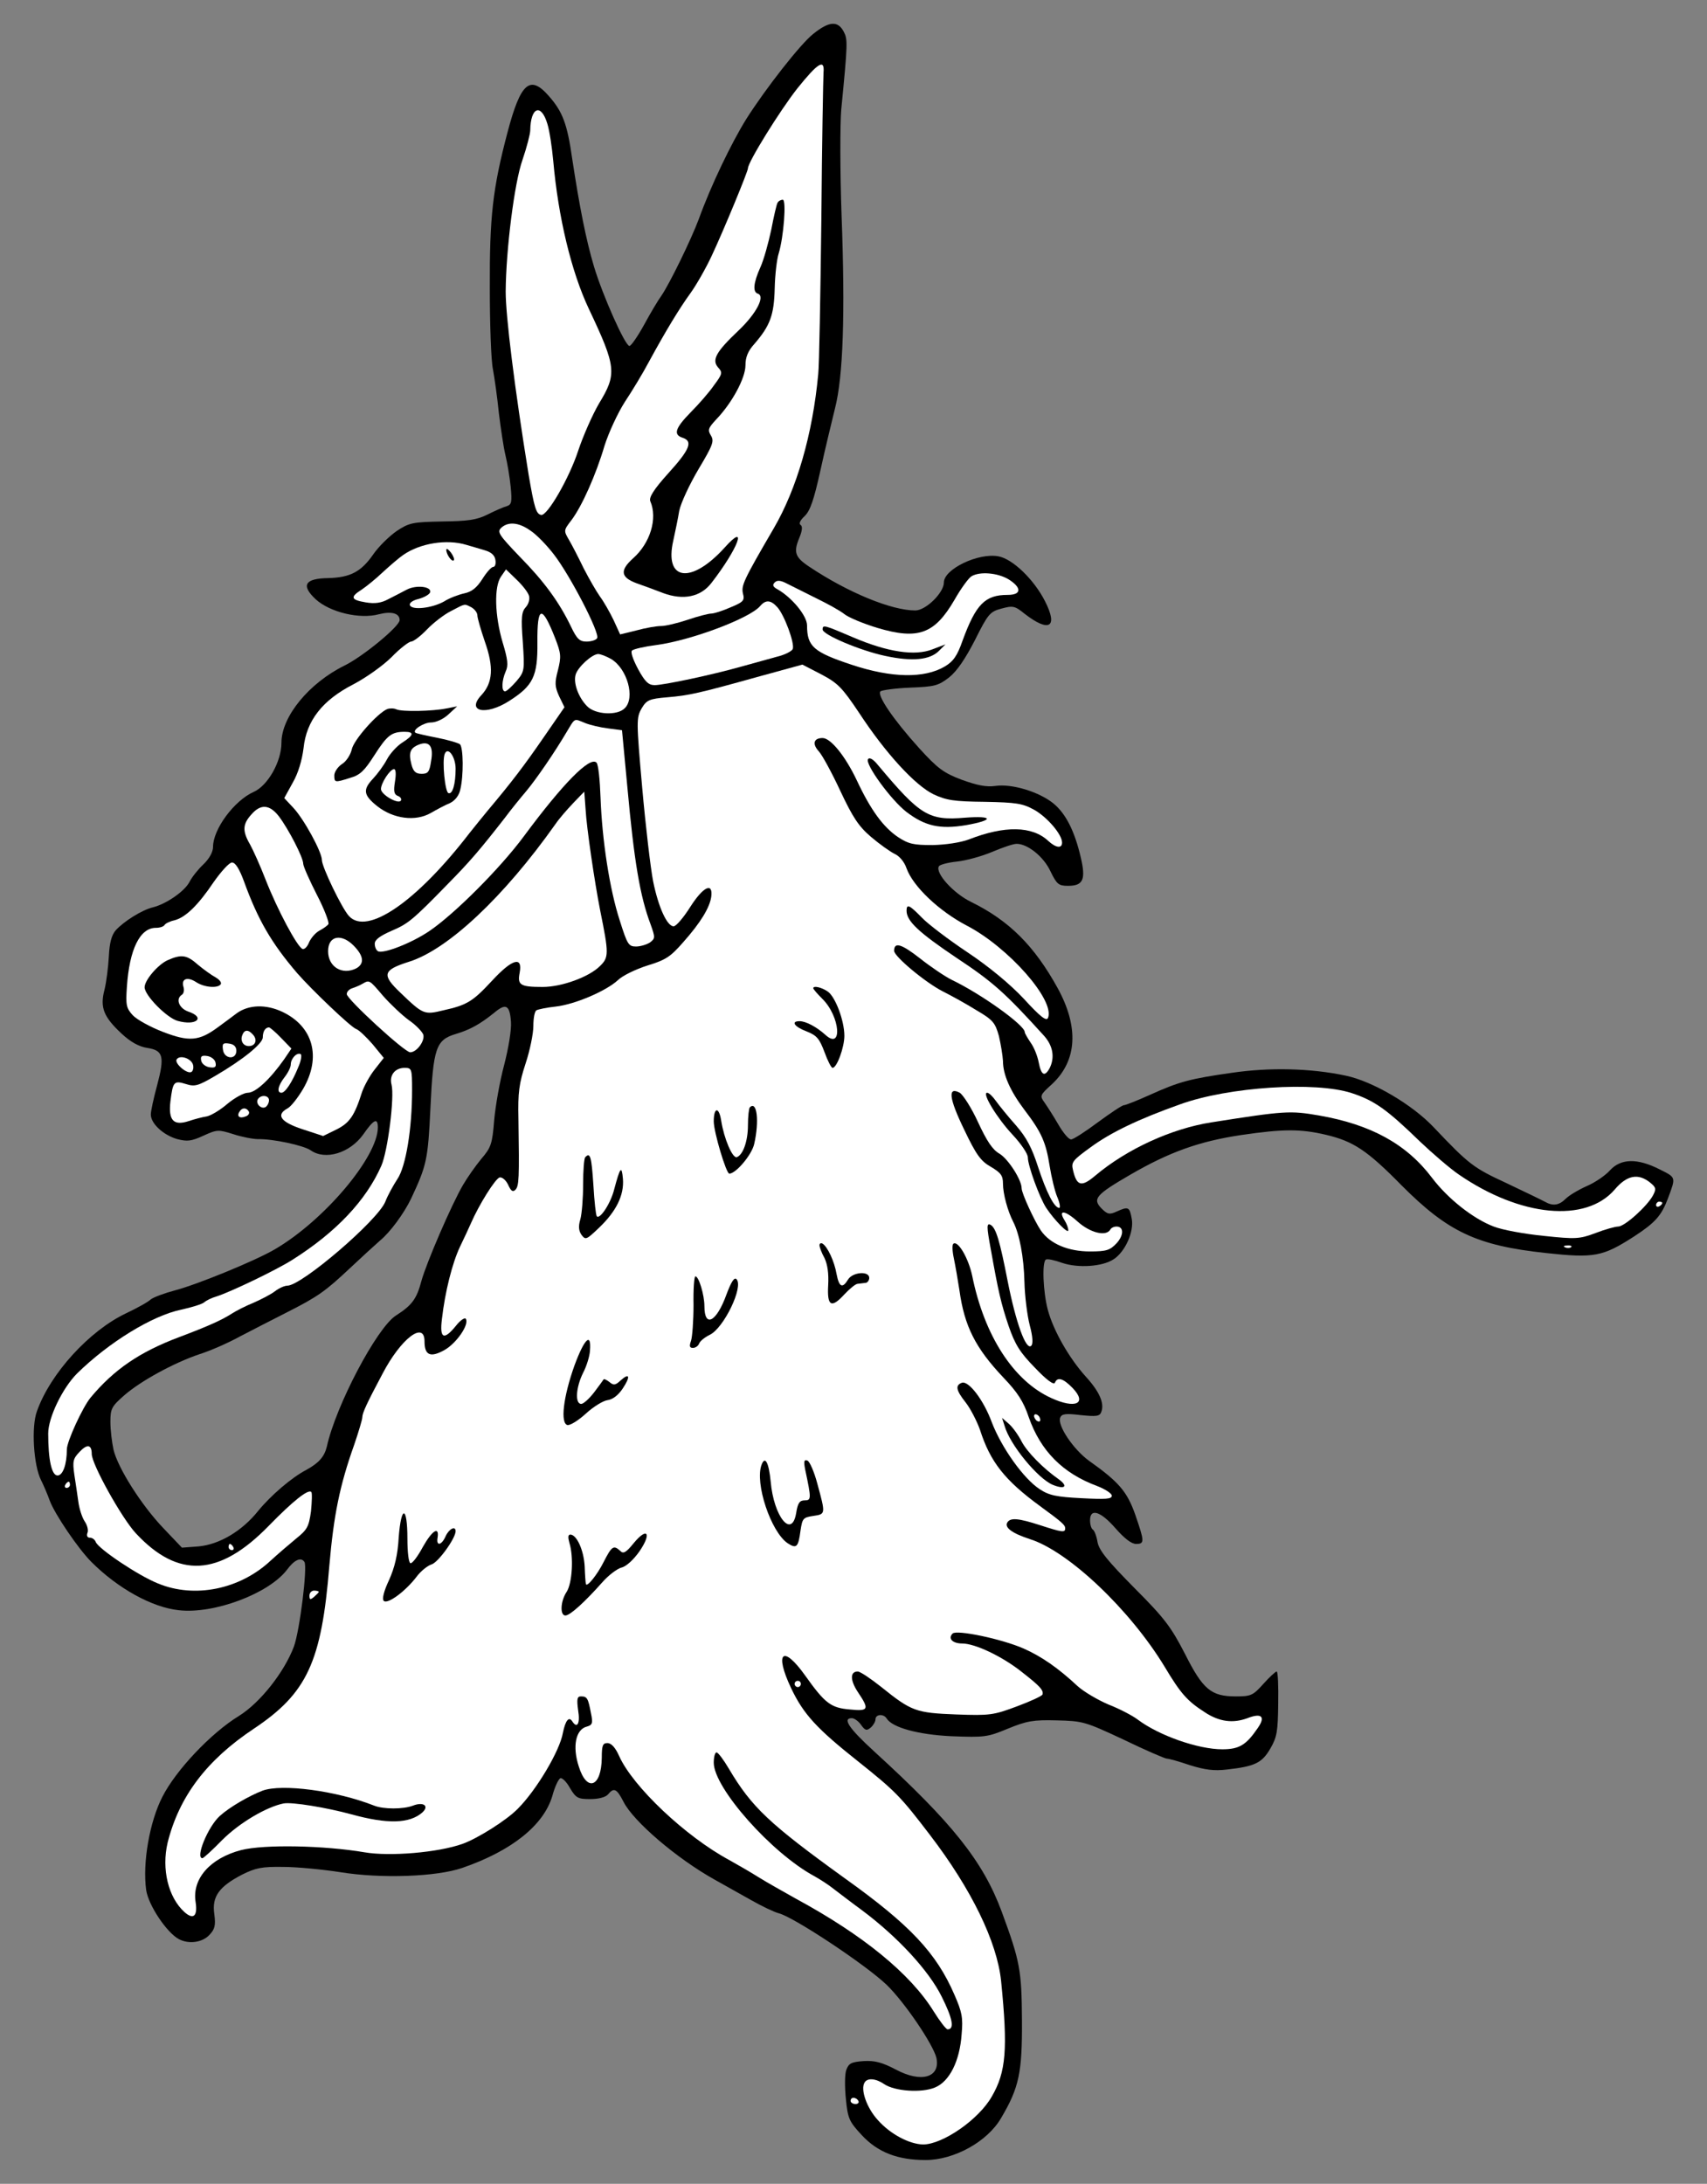 <?xml version="1.0" encoding="UTF-8" standalone="no"?>
<!DOCTYPE svg PUBLIC "-//W3C//DTD SVG 1.1//EN" "http://www.w3.org/Graphics/SVG/1.1/DTD/svg11.dtd">
<svg xmlns:dc="http://purl.org/dc/elements/1.1/" version="1.1" xmlns:xl="http://www.w3.org/1999/xlink" xmlns="http://www.w3.org/2000/svg" viewBox="45 63 274.5 351" width="274.5" height="351">
  <rect x="45" y="63" width="274.5" height="351" fill="#808080" stroke="none"/>
  <defs>
    <clipPath id="artboard_clip_path">
      <path d="M 45 63 L 319.5 63 L 319.5 360 L 213.923 414 L 45 414 Z"/>
    </clipPath>
  </defs>
  <g id="Ass_s_Head_Erased_(2)" stroke="none" stroke-opacity="1" stroke-dasharray="none" fill="none" fill-opacity="1">
    <title>Ass&apos;s Head Erased (2)</title>
    <g id="Ass_s_Head_Erased_(2)_Art" clip-path="url(#artboard_clip_path)">
      <title>Art</title>
      <g id="Group_53">
        <g id="Graphic_109">
          <path d="M 175.78 68.446 C 173.779 69.997 168.178 77.148 165.027 82.1 C 162.627 85.95 159.326 92.802 157.376 98.203 C 156.125 101.554 152.674 108.606 151.374 110.506 C 150.824 111.256 149.574 113.357 148.573 115.207 C 147.523 117.108 146.473 118.608 146.223 118.608 C 145.523 118.608 141.922 110.506 140.522 105.855 C 139.221 101.504 138.171 96.103 137.021 88.551 C 136.22 82.9 135.47 80.949 133.27 78.449 C 130.219 74.948 128.719 76.298 126.618 84.25 C 124.218 93.352 123.717 97.853 123.767 109.356 C 123.767 115.107 123.968 120.959 124.268 122.359 C 124.518 123.709 124.968 126.86 125.218 129.361 C 125.518 131.811 125.968 134.862 126.268 136.112 C 126.568 137.363 126.968 139.663 127.118 141.214 C 127.368 143.714 127.268 144.114 126.468 144.364 C 125.918 144.514 124.568 145.115 123.367 145.715 C 121.667 146.565 120.217 146.765 116.116 146.815 C 111.315 146.915 110.814 147.015 108.764 148.365 C 107.564 149.216 105.863 150.866 105.013 152.116 C 103.063 154.917 101.312 155.817 97.811 155.917 C 94.01 155.967 93.36 157.067 95.761 159.318 C 98.061 161.418 102.863 162.569 105.963 161.719 C 107.964 161.218 109.264 161.568 109.264 162.669 C 109.264 163.669 103.363 168.52 100.412 169.97 C 94.711 172.771 90.26 178.172 90.26 182.373 C 90.26 185.424 88.059 189.275 85.808 190.275 C 82.658 191.676 79.257 196.277 79.257 199.127 C 79.257 199.928 78.657 201.028 77.707 201.928 C 76.856 202.728 75.856 203.979 75.456 204.779 C 74.656 206.279 71.755 208.28 69.605 208.83 C 67.854 209.23 64.853 211.13 63.603 212.531 C 62.953 213.281 62.603 214.531 62.503 216.732 C 62.403 218.482 62.103 220.883 61.803 222.083 C 61.053 224.934 61.653 226.434 64.553 229.135 C 66.004 230.485 67.354 231.235 68.704 231.435 C 71.255 231.835 71.505 232.785 70.255 237.487 C 69.705 239.487 69.254 241.588 69.254 242.138 C 69.254 243.588 71.255 245.439 73.506 246.089 C 75.106 246.489 75.756 246.439 77.707 245.539 C 79.907 244.538 80.107 244.538 82.508 245.288 C 83.858 245.739 85.708 246.089 86.509 246.089 C 88.859 246.039 93.81 247.089 94.961 247.889 C 97.311 249.539 101.262 248.339 103.413 245.338 C 105.113 242.888 105.763 242.588 105.763 244.238 C 105.713 248.989 97.161 259.142 89.209 263.793 C 86.058 265.643 76.756 269.444 73.155 270.394 C 71.455 270.845 69.705 271.495 69.254 271.845 C 68.854 272.245 67.054 273.245 65.254 274.095 C 59.352 276.896 53.101 283.748 50.95 289.799 C 50 292.3 50.4 298.551 51.6 300.902 C 52 301.702 52.651 303.202 53.001 304.203 C 53.801 306.353 57.552 311.904 59.702 314.055 C 63.953 318.306 69.455 321.357 73.756 321.807 C 79.407 322.457 88.159 319.156 91.11 315.355 C 92.31 313.705 93.41 313.205 93.96 314.055 C 94.461 314.905 93.21 325.058 92.26 327.658 C 90.71 331.759 86.859 336.66 83.408 338.811 C 78.907 341.561 73.255 347.563 71.105 351.814 C 69.054 355.815 67.904 362.416 68.504 366.767 C 68.854 369.218 71.805 373.619 73.756 374.669 C 75.356 375.52 77.506 375.219 78.657 374.019 C 79.557 373.069 79.707 372.469 79.457 370.618 C 79.057 367.818 80.257 366.217 83.908 364.317 C 86.109 363.217 87.109 363.017 90.51 363.067 C 92.71 363.067 96.861 363.467 99.762 363.917 C 106.213 364.967 115.215 364.667 119.366 363.217 C 127.318 360.466 132.42 356.365 133.82 351.664 C 134.22 350.163 134.82 348.913 135.12 348.813 C 135.42 348.713 136.12 349.413 136.671 350.414 C 137.621 352.014 137.971 352.164 139.921 352.164 C 141.272 352.164 142.372 351.864 142.772 351.414 C 143.722 350.264 144.172 350.464 145.273 352.614 C 146.873 355.765 153.825 361.716 159.926 365.117 C 161.326 365.917 163.977 367.368 165.728 368.368 C 167.478 369.368 169.478 370.318 170.229 370.518 C 172.629 371.118 184.182 378.77 187.583 382.021 C 190.433 384.772 195.085 391.623 195.585 393.774 C 196.235 396.925 193.134 397.825 189.033 395.624 C 186.833 394.474 185.682 394.174 183.882 394.274 C 181.881 394.424 181.481 394.624 181.081 395.724 C 180.831 396.425 180.831 398.525 181.031 400.425 C 181.331 403.526 181.581 404.026 183.582 406.177 C 186.132 408.928 189.333 410.178 193.834 410.178 C 198.435 410.178 203.787 407.227 205.987 403.426 C 208.888 398.525 209.388 396.124 209.338 387.672 C 209.288 379.671 209.038 378.27 206.087 370.268 C 203.086 362.166 198.135 355.965 185.582 344.512 C 181.481 340.761 180.431 339.161 181.981 339.161 C 182.381 339.161 183.082 339.661 183.482 340.261 C 184.132 341.161 184.382 341.211 185.032 340.661 C 185.432 340.311 185.782 339.711 185.782 339.361 C 185.782 338.511 187.083 338.411 187.583 339.211 C 188.483 340.661 192.634 341.812 198.035 342.062 C 203.286 342.262 203.787 342.212 207.037 340.861 C 210.088 339.611 211.138 339.411 214.889 339.511 C 219.14 339.611 219.49 339.711 225.692 342.612 C 229.193 344.312 232.343 345.662 232.643 345.662 C 232.944 345.662 234.594 346.113 236.344 346.713 C 238.745 347.463 240.245 347.663 242.296 347.413 C 246.797 346.913 247.947 346.363 249.297 344.012 C 250.348 342.212 250.498 341.261 250.548 336.81 C 250.598 333.96 250.498 331.659 250.298 331.659 C 250.098 331.659 249.147 332.559 248.147 333.66 C 246.497 335.51 246.147 335.66 243.746 335.66 C 239.745 335.66 238.445 334.56 235.544 328.808 C 233.344 324.557 232.343 323.157 227.442 318.256 C 223.141 313.905 221.741 312.204 221.491 310.854 C 221.341 309.904 220.991 309.004 220.741 308.854 C 220.491 308.704 220.291 308.053 220.291 307.353 C 220.291 305.353 221.991 305.903 224.392 308.654 C 225.792 310.254 226.942 311.154 227.692 311.154 C 229.093 311.154 229.043 310.754 227.542 306.403 C 226.242 302.752 224.942 301.202 220.141 297.801 C 217.64 296.001 214.989 292.1 215.489 290.849 C 215.739 290.249 216.34 290.149 218.79 290.449 C 221.291 290.699 221.841 290.649 222.091 289.949 C 222.641 288.549 221.791 286.648 219.59 284.248 C 216.94 281.297 214.389 276.896 213.489 273.495 C 212.739 270.644 212.539 265.843 213.189 265.443 C 213.439 265.293 214.589 265.543 215.839 265.993 C 218.39 266.844 222.291 266.594 224.091 265.393 C 225.942 264.193 227.392 260.942 226.992 258.892 C 226.642 256.941 226.442 256.891 224.542 257.741 C 223.441 258.242 223.091 258.192 222.141 257.241 C 220.641 255.691 221.191 255.041 226.792 251.79 C 233.094 248.139 237.895 246.439 244.546 245.439 C 251.348 244.438 254.149 244.438 258.2 245.388 C 262.651 246.439 264.851 247.889 270.452 253.59 C 277.854 260.992 282.455 263.193 293.558 264.393 C 301.36 265.243 302.71 264.993 307.761 261.742 C 311.212 259.492 312.162 258.392 313.213 255.641 C 314.513 252.14 314.563 252.29 311.862 250.94 C 308.312 249.139 305.661 249.189 303.911 251.09 C 303.16 251.94 301.46 253.09 300.16 253.64 C 298.809 254.241 297.309 255.141 296.759 255.691 C 295.709 256.741 294.708 256.891 293.408 256.141 C 292.958 255.891 290.157 254.541 287.207 253.14 C 281.905 250.69 281.205 250.14 275.554 244.188 C 272.053 240.487 265.701 236.786 261.4 235.886 C 255.749 234.686 249.147 234.536 243.046 235.436 C 236.394 236.386 234.644 236.836 229.893 238.987 C 227.892 239.887 225.992 240.637 225.742 240.637 C 225.442 240.637 223.591 241.888 221.541 243.388 C 219.54 244.888 217.59 246.139 217.24 246.139 C 216.84 246.139 215.94 245.038 215.189 243.738 C 214.439 242.438 213.439 240.887 212.989 240.237 C 212.189 239.137 212.189 239.037 214.189 237.237 C 218.19 233.486 218.54 228.134 215.089 221.833 C 211.338 215.031 207.287 210.98 201.186 207.98 C 198.285 206.579 195.335 203.278 195.985 202.228 C 196.135 201.978 197.435 201.628 198.885 201.478 C 200.336 201.328 202.886 200.628 204.537 199.928 C 206.187 199.227 207.938 198.627 208.488 198.627 C 210.238 198.627 212.839 200.678 213.939 203.078 C 214.939 205.129 215.239 205.379 216.74 205.379 C 219.19 205.379 219.64 204.379 218.79 200.778 C 217.79 196.527 216.39 193.776 214.389 192.126 C 212.089 190.275 207.738 188.925 205.037 189.325 C 203.587 189.525 202.136 189.225 199.636 188.325 C 196.735 187.225 195.785 186.524 192.784 183.224 C 188.633 178.623 185.982 174.722 186.583 174.121 C 186.833 173.921 188.983 173.621 191.384 173.521 C 195.285 173.371 195.885 173.221 197.635 171.871 C 198.935 170.821 200.236 168.87 201.786 165.87 C 203.887 161.668 204.187 161.318 206.037 160.818 C 207.888 160.318 208.188 160.368 209.788 161.668 C 213.739 164.719 215.189 163.819 213.039 159.618 C 211.288 156.167 207.838 152.816 205.537 152.416 C 202.336 151.816 196.785 154.467 196.785 156.617 C 196.785 158.268 193.884 161.118 192.184 161.118 C 188.333 161.118 181.331 158.218 175.18 154.117 C 172.829 152.566 172.579 151.766 173.529 149.466 C 174.03 148.265 174.079 147.565 173.729 147.365 C 173.429 147.165 173.679 146.615 174.38 145.965 C 175.28 145.115 175.88 143.364 176.93 138.613 C 177.68 135.162 178.781 130.661 179.281 128.611 C 180.581 123.559 180.931 113.507 180.331 97.603 C 180.081 90.602 180.081 82.95 180.281 80.599 C 181.331 69.847 181.331 69.346 180.681 68.096 C 179.731 66.296 178.331 66.396 175.78 68.446 Z M 127.168 227.234 L 127.168 227.234 C 127.268 228.484 126.768 231.485 126.068 234.186 C 125.368 236.786 124.668 240.787 124.468 243.038 C 124.168 246.839 123.968 247.439 122.417 249.239 C 121.467 250.39 120.167 252.24 119.466 253.44 C 117.616 256.591 113.565 265.993 112.765 268.894 C 112.015 271.745 111.265 272.795 108.664 274.445 C 105.613 276.396 99.012 288.899 97.561 295.5 C 97.161 297.151 96.261 298.151 94.26 299.251 C 91.86 300.502 88.509 303.402 86.509 305.853 C 83.908 309.104 80.257 311.254 76.906 311.554 L 74.256 311.754 L 71.305 308.654 C 67.754 304.953 63.953 298.951 63.253 296.001 C 63.003 294.85 62.753 292.85 62.753 291.55 C 62.753 289.399 62.953 289.049 65.003 287.248 C 67.654 284.948 72.955 282.047 77.106 280.647 C 78.707 280.147 81.607 278.896 83.508 277.846 C 85.458 276.846 88.809 275.096 91.01 273.995 C 96.161 271.395 97.311 270.545 101.262 266.844 C 103.063 265.143 105.263 263.143 106.113 262.393 C 107.714 261.092 109.964 258.041 111.114 255.641 C 113.615 250.29 113.815 249.439 114.215 241.137 C 114.665 231.385 115.115 230.135 118.316 229.185 C 120.617 228.484 122.167 227.634 124.468 225.784 C 126.368 224.183 126.968 224.534 127.168 227.234 Z" fill="black"/>
        </g>
        <g id="Graphic_108">
          <path d="M 177.43 74.648 C 177.38 75.298 177.18 85.95 177.08 98.353 C 176.93 110.706 176.73 121.859 176.58 123.109 C 175.68 132.812 173.129 141.564 169.428 147.915 C 164.527 156.317 164.177 157.117 164.477 158.418 C 164.777 159.518 164.527 159.768 162.477 160.618 C 161.226 161.168 159.826 161.619 159.376 161.619 C 158.926 161.619 157.175 162.069 155.575 162.619 C 153.925 163.169 152.024 163.619 151.324 163.619 C 150.574 163.619 148.823 163.919 147.373 164.319 L 144.722 164.969 L 143.672 162.669 C 143.072 161.418 142.072 159.668 141.472 158.868 C 140.872 158.018 139.721 156.017 138.871 154.367 C 138.071 152.716 137.021 150.666 136.521 149.816 C 135.62 148.265 135.62 148.265 136.921 146.565 C 138.571 144.364 140.822 139.363 142.222 134.612 C 142.872 132.562 144.322 129.411 145.473 127.61 C 146.673 125.81 148.423 122.909 149.374 121.109 C 152.074 116.158 154.225 112.607 156.075 110.056 C 156.975 108.806 158.526 106.105 159.476 104.055 C 161.376 100.004 165.277 90.552 165.277 90.051 C 165.277 89.051 170.429 80.749 173.229 77.198 C 176.53 73.097 177.63 72.397 177.43 74.648 Z" fill="#FFFFFF"/>
        </g>
        <g id="Graphic_107">
          <path d="M 133.02 82.9 C 133.37 84 133.77 86.701 133.97 88.901 C 134.77 97.903 136.871 106.705 139.721 112.707 C 144.122 122.009 144.222 123.109 141.322 127.86 C 140.271 129.661 138.771 133.062 137.971 135.462 C 136.571 139.763 133.02 145.965 132.019 145.765 C 131.219 145.615 130.919 144.614 130.019 139.363 C 127.718 125.21 126.318 113.757 126.318 109.856 C 126.368 103.105 127.718 92.352 129.019 88.701 C 129.719 86.651 130.269 84.5 130.269 83.95 C 130.319 80.199 132.019 79.549 133.02 82.9 Z" fill="#FFFFFF"/>
        </g>
        <g id="Graphic_106">
          <path d="M 130.269 148.265 C 131.219 148.865 132.92 150.616 134.07 152.116 C 136.671 155.467 141.522 164.819 141.022 165.569 C 140.872 165.87 140.071 166.12 139.321 166.12 C 138.221 166.12 137.771 165.719 136.821 163.719 C 134.92 159.768 132.47 156.417 128.569 152.466 C 125.268 149.015 124.918 148.515 125.568 147.865 C 126.668 146.815 128.369 146.915 130.269 148.265 Z" fill="#FFFFFF"/>
        </g>
        <g id="Graphic_105">
          <path d="M 119.967 150.566 C 120.817 150.816 122.217 151.216 123.017 151.466 C 124.018 151.766 124.568 152.266 124.668 153.016 C 124.768 153.617 124.618 154.117 124.318 154.117 C 124.018 154.117 123.217 155.017 122.567 156.067 C 121.667 157.468 120.867 158.118 119.667 158.368 C 118.766 158.568 117.266 159.118 116.416 159.668 C 114.465 160.768 111.215 161.118 110.914 160.268 C 110.764 159.918 111.415 159.468 112.315 159.268 C 113.215 159.018 114.015 158.568 114.165 158.218 C 114.465 157.267 111.965 156.967 110.414 157.768 C 109.664 158.168 108.314 158.868 107.414 159.318 C 106.313 159.918 105.263 160.068 103.813 159.818 C 101.412 159.418 101.262 158.968 103.163 157.768 C 103.913 157.267 105.463 156.017 106.613 154.917 C 107.764 153.867 109.214 152.616 109.814 152.216 C 112.515 150.316 116.816 149.616 119.967 150.566 Z" fill="#FFFFFF"/>
        </g>
        <g id="Graphic_104">
          <path d="M 130.069 158.768 C 130.219 159.268 130.019 160.068 129.569 160.568 C 128.869 161.318 128.769 162.219 129.069 166.17 C 129.369 170.771 129.369 170.921 128.019 172.521 C 127.268 173.371 126.468 174.121 126.218 174.121 C 125.618 174.121 125.668 172.421 126.318 170.921 C 126.768 169.97 126.668 169.02 125.818 166.22 C 124.568 161.969 124.418 157.317 125.568 155.667 L 126.368 154.517 L 128.069 156.167 C 129.019 157.067 129.919 158.218 130.069 158.768 Z" fill="#FFFFFF"/>
        </g>
        <g id="Graphic_103">
          <path d="M 207.187 156.117 C 209.338 157.468 209.288 158.618 207.037 158.618 C 203.387 158.618 201.936 160.118 199.786 165.97 C 198.935 168.42 198.285 169.32 196.935 170.121 C 193.634 172.071 188.383 171.971 182.031 169.87 C 175.83 167.82 174.78 166.92 174.78 163.519 C 174.78 161.969 172.329 159.018 170.029 157.718 C 169.278 157.317 169.178 157.017 169.578 156.617 C 169.979 156.217 170.529 156.267 171.579 156.817 C 172.379 157.217 174.48 158.268 176.28 159.168 C 178.03 160.018 180.031 161.118 180.731 161.668 C 181.381 162.219 183.782 163.219 186.082 163.919 C 192.634 165.87 195.285 164.919 198.485 159.418 C 199.536 157.568 200.786 155.867 201.236 155.617 C 202.586 154.817 205.437 155.067 207.187 156.117 Z" fill="#FFFFFF"/>
        </g>
        <g id="Graphic_102">
          <path d="M 169.979 160.568 C 171.129 161.819 172.829 166.42 172.479 167.32 C 172.329 167.67 171.179 168.27 169.879 168.57 C 168.578 168.92 166.078 169.62 164.277 170.121 C 159.526 171.471 151.724 173.121 150.274 173.121 C 149.274 173.121 148.723 172.571 147.623 170.571 C 146.823 169.07 146.373 167.82 146.623 167.57 C 146.873 167.32 148.623 166.92 150.574 166.67 C 156.175 165.92 165.577 162.369 167.228 160.418 C 168.128 159.368 168.928 159.418 169.979 160.568 Z" fill="#FFFFFF"/>
        </g>
        <g id="Graphic_101">
          <path d="M 120.817 160.618 C 121.317 160.918 121.767 161.468 121.767 161.919 C 121.767 162.319 122.317 164.219 122.967 166.12 C 124.418 170.221 124.268 172.721 122.417 174.722 C 119.917 177.372 123.117 178.072 126.868 175.672 C 130.719 173.221 131.469 171.721 131.419 166.32 C 131.369 160.318 132.119 160.118 134.27 165.569 C 135.22 168.02 135.27 168.52 134.72 170.721 C 134.17 172.771 134.22 173.371 134.92 174.922 L 135.77 176.672 L 132.42 181.523 C 129.319 186.024 127.268 188.725 123.517 193.176 C 122.717 194.126 121.367 195.827 120.517 196.877 C 112.015 207.93 104.013 213.431 101.112 210.23 C 99.962 208.98 96.761 202.328 96.761 201.228 C 96.761 199.928 93.86 194.626 92.16 192.826 L 90.71 191.276 L 92.06 188.825 C 92.96 187.275 93.56 185.224 93.81 183.274 C 94.26 178.823 96.861 175.522 101.862 172.971 C 103.863 171.921 106.613 169.97 107.964 168.62 C 109.314 167.22 110.764 166.12 111.114 166.12 C 111.465 166.12 112.615 165.269 113.665 164.169 C 114.665 163.119 116.416 161.769 117.516 161.218 C 119.917 159.968 119.617 160.018 120.817 160.618 Z" fill="#FFFFFF"/>
        </g>
        <g id="Graphic_100">
          <path d="M 143.272 168.92 C 145.873 170.471 147.173 175.172 145.473 176.822 C 144.272 178.072 140.672 177.872 139.371 176.472 C 137.971 175.022 137.171 172.721 137.571 171.421 C 137.921 170.221 140.171 168.17 141.172 168.12 C 141.572 168.12 142.472 168.47 143.272 168.92 Z" fill="#FFFFFF"/>
        </g>
        <g id="Graphic_99">
          <path d="M 183.182 177.622 C 187.383 184.024 192.134 189.225 195.135 190.675 C 197.185 191.626 198.385 191.826 203.337 191.876 C 208.438 191.976 209.438 192.126 211.338 193.176 C 213.439 194.376 215.789 197.127 215.789 198.427 C 215.789 199.428 214.789 199.277 213.589 198.177 C 210.988 195.727 206.537 195.677 200.786 197.927 C 199.436 198.427 197.085 198.777 194.984 198.827 C 191.934 198.827 191.134 198.677 189.383 197.527 C 187.033 195.927 185.032 193.226 182.782 188.425 C 180.931 184.524 178.581 181.623 177.28 181.623 C 175.83 181.623 175.58 182.573 176.68 183.774 C 177.23 184.374 178.781 187.225 180.131 190.125 C 182.131 194.376 183.082 195.827 185.082 197.527 C 186.432 198.677 188.133 199.878 188.833 200.228 C 189.633 200.578 190.433 201.528 190.784 202.578 C 191.834 205.479 195.985 209.43 200.486 211.78 C 207.187 215.281 214.639 223.733 213.539 226.584 C 213.289 227.184 212.389 226.534 209.638 223.533 C 207.387 221.133 203.987 218.332 200.536 216.031 C 197.535 214.031 194.234 211.53 193.234 210.48 C 191.234 208.43 190.784 208.23 190.784 209.38 C 190.784 211.03 192.684 212.831 198.785 216.932 C 204.687 220.833 206.637 222.583 212.939 229.535 C 214.339 231.135 214.639 232.986 213.789 234.686 C 212.989 236.136 212.439 235.836 212.039 233.786 C 211.839 232.735 211.288 231.335 210.738 230.585 C 210.238 229.835 209.788 229.085 209.788 228.885 C 209.788 227.784 202.836 222.783 198.035 220.483 C 196.935 219.932 194.634 218.382 192.934 217.032 C 189.983 214.731 188.783 214.331 188.783 215.831 C 188.783 216.732 193.884 220.983 196.685 222.383 C 197.985 223.033 200.436 224.383 202.036 225.384 C 204.687 226.934 205.037 227.384 205.637 229.535 C 205.937 230.835 206.237 232.635 206.287 233.536 C 206.287 235.736 207.437 238.337 209.738 241.388 C 212.489 244.988 213.189 246.589 213.789 250.39 C 214.089 252.24 214.639 254.541 215.039 255.441 C 215.439 256.391 215.539 257.141 215.339 257.141 C 214.539 257.141 213.289 254.691 211.939 250.59 C 210.938 247.489 210.088 245.839 208.338 243.838 C 207.087 242.438 205.637 240.637 205.137 239.937 C 204.637 239.237 204.037 238.637 203.737 238.637 C 202.836 238.637 205.387 242.788 207.838 245.388 C 209.188 246.839 210.288 248.439 210.288 249.039 C 210.288 250.34 212.139 255.441 213.239 257.141 C 214.539 259.092 216.79 261.392 216.79 260.742 C 216.79 260.392 216.54 259.692 216.19 259.142 C 215.089 257.391 216.24 257.491 218.29 259.342 C 220.291 261.142 222.841 261.792 223.541 260.642 C 223.691 260.342 224.141 260.142 224.542 260.142 C 225.742 260.142 225.742 261.542 224.542 262.843 C 223.491 263.943 222.941 264.143 220.291 264.143 C 216.79 264.143 213.889 262.943 212.389 260.792 C 211.338 259.242 209.288 254.791 209.288 253.991 C 209.288 252.64 207.137 249.289 205.737 248.439 C 204.587 247.789 203.687 246.389 202.286 243.388 C 201.236 241.087 199.886 238.987 199.336 238.637 C 197.385 237.587 197.585 239.487 200.036 244.538 C 201.986 248.639 202.736 249.639 204.337 250.54 C 205.937 251.49 206.287 251.94 206.287 253.24 C 206.287 254.891 207.037 257.641 207.938 259.392 C 208.938 261.342 209.638 264.993 209.738 269.044 C 209.788 271.295 210.188 274.445 210.588 275.996 C 211.088 277.846 211.138 278.997 210.838 279.297 C 209.988 280.147 208.338 275.496 207.037 268.894 C 205.787 262.493 205.187 260.442 204.337 259.892 C 203.637 259.492 203.637 260.092 204.337 263.843 C 205.537 270.594 205.987 272.545 207.187 276.096 C 208.238 279.147 209.038 280.397 211.438 282.847 C 213.239 284.748 214.439 285.648 214.639 285.248 C 215.039 284.248 215.989 284.548 217.49 286.098 C 219.89 288.599 217.94 289.499 214.039 287.699 C 207.988 284.948 203.286 277.696 201.336 268.044 C 200.736 265.243 199.085 262.393 198.335 262.893 C 198.085 262.993 198.135 264.093 198.385 265.243 C 198.635 266.443 199.035 268.744 199.286 270.394 C 200.086 276.146 201.836 279.647 206.387 284.448 C 208.588 286.748 209.588 288.249 210.438 290.799 C 212.339 296.201 215.889 299.801 221.441 301.852 C 222.741 302.352 223.791 303.052 223.791 303.402 C 223.791 303.952 222.791 304.002 218.94 303.802 C 214.889 303.602 213.689 303.352 212.189 302.352 C 209.638 300.702 206.087 295.75 204.487 291.599 C 203.186 288.049 200.786 284.898 199.686 285.248 C 198.585 285.648 198.735 286.448 200.236 288.349 C 201.036 289.349 202.086 291.399 202.586 292.8 C 204.237 297.951 206.537 300.902 212.289 305.103 C 215.839 307.703 216.29 308.103 216.29 308.654 C 216.29 309.354 215.839 309.304 212.289 308.153 C 208.738 307.003 207.487 306.903 206.987 307.703 C 206.487 308.504 207.738 309.454 210.688 310.404 C 216.89 312.404 226.742 321.757 232.293 330.909 C 234.894 335.26 235.944 336.41 238.745 338.211 C 241.095 339.761 243.296 340.011 245.597 339.161 C 247.897 338.261 248.547 338.911 247.247 340.761 C 245.397 343.462 244.296 344.162 241.546 344.162 C 237.695 344.162 231.393 341.962 227.992 339.411 C 227.142 338.761 225.042 337.661 223.241 336.96 C 221.491 336.21 219.29 334.91 218.29 334.01 C 215.189 331.109 212.439 329.209 209.588 327.958 C 206.037 326.408 198.835 324.907 198.185 325.558 C 197.385 326.358 198.185 327.158 199.736 327.158 C 201.786 327.158 206.137 329.209 209.288 331.709 C 212.239 334.01 212.839 334.66 212.639 335.36 C 212.539 335.61 210.688 336.46 208.538 337.26 C 204.787 338.661 204.187 338.761 198.785 338.561 C 192.284 338.311 191.584 338.061 186.733 334.16 C 185.032 332.809 183.332 331.659 182.932 331.659 C 181.681 331.659 181.681 333.059 182.982 335.01 C 184.832 337.761 184.682 338.061 181.681 337.761 C 178.631 337.51 177.68 336.81 174.48 332.309 C 170.879 327.258 169.478 328.558 172.229 334.36 C 174.23 338.561 176.38 340.861 182.932 346.062 C 189.033 350.914 189.833 351.764 194.534 357.915 C 201.236 366.667 205.337 375.119 205.987 381.421 C 207.087 392.374 206.787 396.024 204.487 399.975 C 202.386 403.676 196.585 407.677 193.434 407.677 C 191.234 407.627 188.183 406.027 186.182 403.776 C 184.382 401.826 183.332 398.825 184.032 397.725 C 184.482 396.925 185.882 397.075 187.183 397.975 C 188.883 399.125 193.184 399.425 195.335 398.525 C 197.685 397.575 199.336 394.274 199.636 389.973 C 199.886 387.272 199.686 386.372 198.485 383.621 C 195.585 376.92 191.384 372.419 180.881 364.917 C 168.678 356.115 165.878 353.464 162.227 347.313 C 161.376 345.862 160.476 344.662 160.226 344.662 C 159.976 344.662 159.776 345.412 159.776 346.313 C 159.776 350.364 169.078 360.866 175.98 364.567 C 176.88 365.067 178.28 365.967 179.081 366.617 C 179.881 367.218 181.881 368.768 183.532 369.968 C 189.383 374.319 194.384 379.771 196.435 383.922 C 198.185 387.422 198.535 389.173 197.385 389.173 C 197.135 389.173 196.135 387.873 195.135 386.272 C 191.384 380.221 183.782 374.019 172.979 368.168 C 171.029 367.067 168.328 365.567 166.978 364.717 C 165.627 363.867 163.527 362.666 162.277 361.966 C 155.225 358.165 146.773 350.163 144.572 345.262 C 143.972 343.912 143.322 343.162 142.672 343.162 C 141.922 343.162 141.772 343.562 141.772 345.512 C 141.722 350.264 139.371 351.114 138.071 346.913 C 137.021 343.712 137.571 340.961 139.371 340.511 C 140.271 340.261 140.371 339.961 140.021 338.311 C 139.571 335.96 139.421 335.66 138.421 335.66 C 137.821 335.66 137.721 336.06 137.971 337.911 C 138.321 340.011 137.821 340.911 137.021 339.661 C 136.471 338.811 135.92 339.561 135.52 341.511 C 135.02 344.412 131.269 350.714 128.269 353.714 C 126.468 355.565 121.767 358.515 119.366 359.366 C 115.416 360.766 107.664 361.416 103.613 360.716 C 97.161 359.616 87.459 359.416 83.758 360.366 C 78.807 361.666 75.856 364.967 76.456 368.718 C 76.806 370.968 76.106 371.619 74.656 370.318 C 72.055 367.968 70.955 363.417 71.955 359.166 C 73.806 351.764 78.207 345.912 85.808 340.861 C 94.36 335.16 96.711 330.159 97.961 314.655 C 98.662 306.553 99.612 301.802 101.962 295.2 C 102.662 293.15 103.263 291.149 103.263 290.799 C 103.263 290.099 104.013 288.499 106.513 283.798 C 109.464 278.146 113.265 275.246 113.265 278.596 C 113.265 280.847 114.215 281.247 116.466 279.997 C 118.416 278.896 120.467 275.896 119.917 274.996 C 119.767 274.695 119.016 275.196 118.316 276.096 C 116.366 278.496 115.666 278.146 116.066 274.996 C 116.566 270.644 117.716 266.043 118.966 263.393 C 119.617 262.042 120.417 260.342 120.717 259.642 C 122.017 256.641 124.668 252.39 125.368 252.24 C 125.768 252.19 126.368 252.69 126.718 253.44 C 127.168 254.441 127.468 254.641 127.868 254.241 C 128.469 253.64 128.519 252.49 128.369 242.838 C 128.269 238.637 128.469 237.137 129.519 233.936 C 130.219 231.835 130.769 229.135 130.769 227.884 C 130.769 226.684 130.969 225.534 131.269 225.384 C 131.519 225.234 132.92 224.934 134.37 224.784 C 137.471 224.433 142.472 222.283 144.372 220.533 C 145.073 219.832 147.223 218.782 149.124 218.182 C 152.074 217.282 152.824 216.782 154.875 214.431 C 157.676 211.28 159.126 208.88 159.376 207.129 C 159.676 204.729 158.076 205.529 156.025 208.73 C 154.925 210.48 153.725 211.881 153.325 211.881 C 152.274 211.881 150.874 208.83 150.024 204.629 C 149.624 202.578 148.823 195.827 148.273 189.625 C 147.323 178.873 147.323 178.373 148.173 176.872 C 148.974 175.522 149.374 175.322 152.324 175.072 C 155.825 174.772 157.225 174.472 167.278 171.671 L 174.03 169.82 L 177.03 171.371 C 179.681 172.771 180.381 173.421 183.182 177.622 Z" fill="#FFFFFF"/>
        </g>
        <g id="Graphic_98">
          <path d="M 139.121 179.223 C 139.871 179.523 141.522 179.923 142.772 180.073 L 145.023 180.373 L 145.873 189.375 C 146.973 201.478 147.923 207.079 149.624 211.58 C 150.374 213.681 150.374 213.831 149.524 214.481 C 148.974 214.831 147.973 215.131 147.273 215.131 C 146.073 215.131 145.873 214.781 144.672 210.98 C 143.022 205.929 141.822 198.027 141.572 191.226 C 141.472 188.375 141.222 185.874 140.922 185.574 C 139.871 184.524 135.57 188.875 129.269 197.377 C 125.468 202.528 118.116 209.88 114.065 212.631 C 111.215 214.581 106.563 216.382 105.763 215.881 C 105.463 215.681 105.263 215.181 105.263 214.681 C 105.263 214.031 106.113 213.431 107.914 212.631 C 110.614 211.48 111.265 210.98 117.066 205.029 C 120.567 201.478 122.267 199.478 126.168 194.476 C 127.168 193.126 128.719 191.226 129.569 190.225 C 131.169 188.325 134.17 183.974 136.17 180.573 C 137.521 178.322 137.271 178.473 139.121 179.223 Z" fill="#FFFFFF"/>
        </g>
        <g id="Graphic_97">
          <path d="M 139.171 193.126 C 139.321 195.977 140.622 204.829 141.522 209.38 C 142.922 216.282 142.922 216.882 141.472 218.282 C 139.721 220.032 135.32 221.633 132.27 221.633 C 128.669 221.633 128.169 221.333 128.569 219.332 C 129.069 216.632 127.368 217.132 124.168 220.583 C 121.017 223.983 120.117 224.534 116.316 225.384 C 113.215 226.134 113.065 226.084 109.414 222.583 C 106.363 219.682 106.513 218.932 110.764 217.582 C 117.016 215.631 126.018 207.179 134.27 195.527 C 135.67 193.476 138.959 190.25 138.959 190.25 C 138.959 190.25 139.021 191.026 139.171 193.126 Z" fill="#FFFFFF"/>
        </g>
        <g id="Graphic_96">
          <path d="M 89.859 194.226 C 91.41 196.277 93.76 200.828 93.76 201.828 C 93.76 202.228 94.761 204.479 95.961 206.829 C 97.161 209.13 97.961 211.28 97.811 211.53 C 97.661 211.78 97.011 212.231 96.361 212.581 C 95.711 212.931 95.011 213.781 94.711 214.431 C 94.461 215.131 93.96 215.631 93.66 215.531 C 92.81 215.231 89.609 209.23 87.709 204.379 C 86.859 202.178 85.708 199.628 85.208 198.727 C 83.958 196.577 84.008 195.477 85.408 193.926 C 86.909 192.176 88.359 192.276 89.859 194.226 Z" fill="#FFFFFF"/>
        </g>
        <g id="Graphic_95">
          <path d="M 84.258 204.729 C 86.459 210.78 88.609 214.531 92.76 219.382 C 95.061 222.033 101.462 228.134 102.262 228.384 C 102.712 228.534 103.863 229.635 104.913 230.835 L 106.713 233.036 L 105.263 234.886 C 104.463 235.886 103.563 237.537 103.213 238.537 C 102.012 242.338 101.212 243.488 99.112 244.538 L 96.961 245.589 L 93.61 244.488 C 90.109 243.338 89.309 242.188 91.26 241.137 C 91.81 240.837 92.91 239.437 93.76 237.987 C 96.711 232.886 95.361 227.984 90.41 225.634 C 87.759 224.383 85.008 224.483 83.108 225.834 C 82.508 226.284 81.107 227.334 80.007 228.134 C 77.006 230.335 75.406 230.485 71.155 228.835 C 69.204 228.084 67.004 226.884 66.354 226.184 C 65.304 225.034 65.204 224.534 65.404 221.633 C 65.804 215.581 67.504 212.131 70.055 212.131 C 70.705 212.131 71.305 211.93 71.455 211.68 C 71.605 211.43 72.305 211.08 73.005 210.93 C 74.856 210.48 76.906 208.43 79.357 204.779 C 80.557 203.078 81.858 201.628 82.308 201.628 C 82.858 201.628 83.508 202.678 84.258 204.729 Z" fill="#FFFFFF"/>
        </g>
        <g id="Graphic_94">
          <path d="M 101.912 215.031 C 103.513 216.682 103.613 217.882 102.312 218.632 C 100.062 219.782 97.761 218.432 97.761 215.881 C 97.761 213.381 99.912 212.981 101.912 215.031 Z" fill="#FFFFFF"/>
        </g>
        <g id="Graphic_93">
          <path d="M 106.613 223.083 C 107.814 224.433 109.664 226.184 110.764 226.984 C 111.865 227.734 112.865 228.785 113.065 229.285 C 113.365 230.285 112.015 232.135 110.964 232.135 C 110.064 232.135 100.762 223.583 100.762 222.783 C 100.762 222.383 101.162 221.983 101.662 221.833 C 102.112 221.683 102.863 221.383 103.263 221.133 C 104.413 220.483 104.363 220.433 106.613 223.083 Z" fill="#FFFFFF"/>
        </g>
        <g id="Graphic_92">
          <path d="M 90.209 229.835 L 91.86 231.535 L 90.71 233.236 C 88.459 236.436 86.109 238.637 84.858 238.637 C 84.208 238.637 82.758 239.437 81.607 240.387 C 80.457 241.388 78.957 242.288 78.257 242.438 C 77.556 242.538 76.256 242.888 75.356 243.188 C 72.905 243.988 72.055 243.088 72.405 240.037 C 72.805 236.836 72.955 236.636 74.906 237.237 C 76.306 237.687 76.856 237.537 79.507 235.986 C 84.058 233.336 87.259 230.735 87.259 229.735 C 87.259 228.785 87.659 228.134 88.259 228.134 C 88.409 228.134 89.309 228.885 90.209 229.835 Z" fill="#FFFFFF"/>
        </g>
        <g id="Graphic_91">
          <path d="M 85.758 229.385 C 86.409 230.185 86.058 231.135 85.008 231.135 C 84.108 231.135 83.608 230.285 83.958 229.385 C 84.308 228.434 84.958 228.434 85.758 229.385 Z" fill="#FFFFFF"/>
        </g>
        <g id="Graphic_90">
          <path d="M 83.008 231.885 C 83.008 233.386 81.057 233.236 80.857 231.735 C 80.707 230.735 80.857 230.585 81.858 230.735 C 82.608 230.835 83.008 231.235 83.008 231.885 Z" fill="#FFFFFF"/>
        </g>
        <g id="Graphic_89">
          <path d="M 92.96 234.536 C 91.96 236.986 90.86 238.637 90.26 238.637 C 89.459 238.637 89.709 237.487 90.76 236.136 C 91.31 235.436 91.76 234.536 91.76 234.086 C 91.76 233.136 92.76 232.085 93.36 232.435 C 93.56 232.585 93.41 233.536 92.96 234.536 Z" fill="#FFFFFF"/>
        </g>
        <g id="Graphic_88">
          <path d="M 76.006 234.036 C 76.156 234.436 76.106 234.986 75.856 235.236 C 75.256 235.836 73.005 233.936 73.405 233.286 C 73.856 232.535 75.606 233.036 76.006 234.036 Z" fill="#FFFFFF"/>
        </g>
        <g id="Graphic_87">
          <path d="M 79.657 233.786 C 79.807 234.486 79.607 234.686 78.657 234.536 C 78.057 234.436 77.456 233.986 77.356 233.486 C 77.206 232.785 77.406 232.585 78.357 232.735 C 78.957 232.835 79.557 233.286 79.657 233.786 Z" fill="#FFFFFF"/>
        </g>
        <g id="Graphic_86">
          <path d="M 111.265 238.237 C 111.265 244.438 110.264 250.49 108.914 252.49 C 108.264 253.49 107.364 255.091 106.963 256.141 C 105.763 259.142 93.51 269.644 91.21 269.644 C 90.76 269.644 89.859 270.044 89.209 270.545 C 88.559 271.045 87.009 271.845 85.758 272.395 C 84.508 272.895 82.958 273.695 82.258 274.145 C 80.707 275.146 78.507 276.146 73.856 277.896 C 67.454 280.297 63.353 283.097 59.552 287.649 C 58.252 289.249 55.751 294.7 55.751 295.951 C 55.751 298.401 55.101 300.152 54.251 300.152 C 53.301 300.152 52.751 297.601 52.751 293.4 C 52.751 290.849 55.051 286.098 57.402 283.748 C 62.503 278.746 69.505 274.445 74.156 273.495 C 75.756 273.145 77.406 272.645 77.807 272.345 C 78.207 271.995 79.057 271.595 79.757 271.395 C 82.008 270.695 89.409 267.144 92.01 265.493 C 99.062 261.042 103.863 255.941 106.313 250.39 C 107.364 248.039 108.464 239.287 107.964 237.337 C 107.564 235.836 108.514 234.636 110.064 234.636 C 111.215 234.636 111.265 234.786 111.265 238.237 Z" fill="#FFFFFF"/>
        </g>
        <g id="Graphic_85">
          <path d="M 262.351 238.687 C 266.001 239.887 268.002 241.287 273.303 246.439 C 275.354 248.389 278.204 250.84 279.605 251.79 C 289.507 258.592 300.01 259.592 304.661 254.191 C 306.611 251.89 308.412 251.54 310.312 253.04 C 311.312 253.84 311.362 254.091 310.812 255.141 C 309.862 256.891 306.261 260.142 305.211 260.142 C 304.761 260.142 303.11 260.592 301.56 261.192 C 299.009 262.142 298.409 262.192 293.258 261.642 C 290.207 261.342 286.606 260.692 285.206 260.142 C 281.905 258.892 277.854 255.691 275.304 252.34 C 271.203 246.889 265.451 243.738 257.099 242.288 C 252.448 241.488 251.598 241.538 239.845 243.388 C 233.394 244.388 226.192 247.689 221.091 251.99 C 218.89 253.84 218.14 253.64 217.54 251.04 C 217.24 249.79 217.49 249.489 220.391 247.389 C 223.591 245.038 228.042 242.888 234.794 240.487 C 242.546 237.687 256.499 236.786 262.351 238.687 Z" fill="#FFFFFF"/>
        </g>
        <g id="Graphic_84">
          <path d="M 88.259 239.837 C 88.259 240.237 88.009 240.737 87.709 240.937 C 87.009 241.338 86.058 240.387 86.459 239.687 C 86.959 238.887 88.259 239.037 88.259 239.837 Z" fill="#FFFFFF"/>
        </g>
        <g id="Graphic_83">
          <path d="M 85.008 241.638 C 85.158 241.938 84.958 242.288 84.508 242.438 C 83.558 242.838 83.008 242.438 83.508 241.688 C 83.908 240.987 84.608 240.987 85.008 241.638 Z" fill="#FFFFFF"/>
        </g>
        <g id="Graphic_82">
          <path d="M 312.312 256.341 C 312.312 256.491 312.112 256.741 311.812 256.891 C 311.562 257.041 311.312 256.941 311.312 256.691 C 311.312 256.391 311.562 256.141 311.812 256.141 C 312.112 256.141 312.312 256.241 312.312 256.341 Z" fill="#FFFFFF"/>
        </g>
        <g id="Graphic_81">
          <path d="M 297.659 263.443 C 297.509 263.593 297.059 263.643 296.709 263.493 C 296.309 263.343 296.459 263.193 297.009 263.193 C 297.559 263.143 297.859 263.293 297.659 263.443 Z" fill="#FFFFFF"/>
        </g>
        <g id="Graphic_80">
          <path d="M 212.289 291.199 C 212.289 291.5 212.089 291.55 211.788 291.399 C 211.538 291.249 211.288 290.849 211.288 290.599 C 211.288 290.299 211.538 290.249 211.788 290.399 C 212.089 290.549 212.289 290.949 212.289 291.199 Z" fill="#FFFFFF"/>
        </g>
        <g id="Graphic_79">
          <path d="M 59.752 296.701 C 59.752 298.351 64.603 307.053 66.854 309.454 C 73.656 316.755 80.257 316.405 88.209 308.253 C 92.11 304.253 94.561 302.302 95.061 302.802 C 95.211 302.952 95.161 304.353 95.011 305.903 C 94.661 308.404 94.41 308.854 92.61 310.304 C 91.51 311.204 89.709 312.755 88.559 313.805 C 83.608 318.456 76.306 319.956 70.405 317.506 C 67.254 316.255 60.852 311.954 60.402 310.854 C 60.252 310.454 59.852 310.154 59.452 310.154 C 59.052 310.154 58.902 309.854 59.052 309.404 C 59.252 309.004 59.052 308.153 58.602 307.503 C 58.202 306.903 57.752 305.503 57.602 304.403 C 57.452 303.302 57.152 301.302 56.952 300.002 C 56.651 297.901 56.752 297.451 57.752 296.401 C 59.002 295.05 59.752 295.15 59.752 296.701 Z" fill="#FFFFFF"/>
        </g>
        <g id="Graphic_78">
          <path d="M 56.251 301.652 C 56.251 301.902 56.001 302.152 55.701 302.152 C 55.451 302.152 55.351 301.902 55.501 301.652 C 55.651 301.352 55.901 301.152 56.051 301.152 C 56.151 301.152 56.251 301.352 56.251 301.652 Z" fill="#FFFFFF"/>
        </g>
        <g id="Graphic_77">
          <path d="M 82.508 311.654 C 82.658 311.904 82.558 312.154 82.308 312.154 C 82.008 312.154 81.757 311.904 81.757 311.654 C 81.757 311.354 81.858 311.154 81.958 311.154 C 82.108 311.154 82.358 311.354 82.508 311.654 Z" fill="#FFFFFF"/>
        </g>
        <g id="Graphic_76">
          <path d="M 96.261 318.856 C 96.261 318.956 95.911 319.306 95.511 319.656 C 94.911 320.156 94.761 320.156 94.761 319.456 C 94.761 319.006 95.111 318.656 95.511 318.656 C 95.911 318.656 96.261 318.756 96.261 318.856 Z" fill="#FFFFFF"/>
        </g>
        <g id="Graphic_75">
          <path d="M 173.779 333.66 C 173.779 333.91 173.579 334.16 173.279 334.16 C 173.029 334.16 172.779 333.91 172.779 333.66 C 172.779 333.359 173.029 333.159 173.279 333.159 C 173.579 333.159 173.779 333.359 173.779 333.66 Z" fill="#FFFFFF"/>
        </g>
        <g id="Graphic_74">
          <path d="M 183.032 400.676 C 183.182 400.926 182.982 401.176 182.582 401.176 C 182.131 401.176 181.781 400.926 181.781 400.676 C 181.781 400.375 181.981 400.175 182.231 400.175 C 182.532 400.175 182.882 400.375 183.032 400.676 Z" fill="#FFFFFF"/>
        </g>
        <g id="Graphic_73">
          <path d="M 170.029 95.603 C 169.879 95.853 169.428 97.803 169.028 99.904 C 168.578 102.004 167.828 104.755 167.278 105.955 C 166.128 108.506 166.028 109.956 166.878 110.206 C 168.078 110.606 166.628 113.407 163.777 116.108 C 160.126 119.558 159.426 120.859 160.476 122.059 C 161.226 122.859 161.176 123.109 159.826 124.91 C 159.076 126.01 157.376 127.96 156.075 129.261 C 153.575 131.811 153.225 132.862 154.775 133.362 C 156.475 133.912 155.925 135.262 152.474 139.063 C 150.124 141.664 149.324 142.964 149.574 143.564 C 150.774 146.315 149.574 150.316 146.773 152.766 C 144.622 154.717 144.823 155.817 147.423 156.767 C 148.573 157.167 150.474 157.868 151.624 158.318 C 154.875 159.518 157.676 158.968 159.426 156.667 C 163.727 151.116 165.327 146.765 161.527 151.016 C 156.125 156.967 151.774 156.367 153.275 149.866 C 153.575 148.465 154.025 146.365 154.225 145.115 C 154.475 143.864 155.875 140.864 157.326 138.413 C 159.626 134.562 159.876 133.912 159.326 133.012 C 158.776 132.111 158.876 131.811 160.176 130.411 C 162.727 127.76 164.877 123.759 164.877 121.709 C 164.877 120.409 165.277 119.408 166.328 118.258 C 168.828 115.357 169.478 113.657 169.578 109.356 C 169.628 107.156 169.929 104.605 170.229 103.705 C 171.029 101.054 171.479 95.103 170.879 95.103 C 170.579 95.103 170.179 95.303 170.029 95.603 Z" fill="black"/>
        </g>
        <g id="Graphic_72">
          <path d="M 116.766 151.366 C 116.766 152.116 117.666 153.367 117.966 153.066 C 118.116 152.916 117.916 152.366 117.516 151.816 C 117.116 151.316 116.816 151.066 116.766 151.366 Z" fill="black"/>
        </g>
        <g id="Graphic_71">
          <path d="M 177.28 164.169 C 177.28 165.019 183.332 167.57 187.333 168.42 C 191.734 169.37 194.534 169.07 195.985 167.62 L 197.035 166.57 L 194.934 167.37 C 192.134 168.47 187.733 167.82 182.131 165.419 C 177.58 163.469 177.28 163.369 177.28 164.169 Z" fill="black"/>
        </g>
        <g id="Graphic_70">
          <path d="M 107.264 176.972 C 105.713 177.622 101.862 181.923 101.562 183.474 C 101.362 184.324 100.662 185.424 99.962 185.824 C 99.312 186.274 98.762 187.075 98.762 187.625 C 98.762 188.775 98.812 188.825 101.312 188.025 C 102.913 187.575 103.613 186.875 105.213 184.374 C 107.264 181.173 107.964 180.623 110.064 180.623 C 111.665 180.623 111.565 181.173 109.664 182.373 C 108.814 182.924 107.714 184.124 107.214 185.074 C 106.713 186.024 105.713 187.375 105.013 188.125 C 103.313 189.925 103.413 190.775 105.663 192.576 C 108.264 194.626 111.815 195.076 114.265 193.676 C 115.215 193.126 116.616 192.376 117.366 192.076 C 118.166 191.676 118.816 190.875 119.016 189.925 C 119.567 187.675 119.516 183.174 118.966 182.624 C 118.716 182.423 117.066 181.923 115.265 181.573 C 113.465 181.223 111.915 180.873 111.815 180.773 C 111.215 180.373 113.115 179.123 114.315 179.123 C 115.115 179.123 116.316 178.573 117.116 177.822 L 118.516 176.522 L 116.766 176.872 C 114.515 177.322 109.714 177.422 108.764 177.022 C 108.364 176.822 107.664 176.822 107.264 176.972 Z" fill="black"/>
        </g>
        <g id="Graphic_69">
          <path d="M 114.315 185.374 C 114.065 187.075 113.815 187.375 112.815 187.375 C 111.865 187.375 111.465 187.025 111.165 185.874 C 110.664 183.974 110.964 183.224 112.365 182.674 C 114.065 182.023 114.765 182.974 114.315 185.374 Z" fill="#FFFFFF"/>
        </g>
        <g id="Graphic_68">
          <path d="M 118.266 186.574 C 118.266 189.025 117.766 190.725 117.116 190.475 C 116.566 190.325 116.066 185.324 116.516 184.174 C 117.016 182.924 118.266 184.624 118.266 186.574 Z" fill="#FFFFFF"/>
        </g>
        <g id="Graphic_67">
          <path d="M 108.514 188.625 C 108.264 190.175 108.364 190.675 108.964 190.925 C 109.414 191.076 109.614 191.426 109.464 191.676 C 109.064 192.326 106.263 190.725 106.263 189.825 C 106.263 188.875 107.714 186.624 108.364 186.624 C 108.664 186.624 108.714 187.425 108.514 188.625 Z" fill="#FFFFFF"/>
        </g>
        <g id="Graphic_66">
          <path d="M 184.582 185.024 C 184.082 185.824 188.283 191.576 190.733 193.476 C 193.734 195.777 196.135 196.327 200.336 195.627 C 204.887 194.826 204.787 194.076 200.186 194.426 C 194.334 194.926 192.984 194.076 186.232 186.024 C 185.432 185.024 184.832 184.674 184.582 185.024 Z" fill="black"/>
        </g>
        <g id="Graphic_65">
          <path d="M 175.78 221.833 C 175.78 221.983 176.43 222.733 177.23 223.533 C 180.131 226.384 180.531 231.935 177.68 229.285 C 176.28 228.034 174.58 227.134 173.579 227.134 C 172.129 227.134 172.729 228.034 174.73 228.785 C 176.38 229.435 176.78 229.985 177.58 232.085 C 178.08 233.486 178.681 234.636 178.881 234.636 C 179.581 234.636 180.781 231.335 180.781 229.485 C 180.781 227.034 179.331 223.233 178.13 222.383 C 177.13 221.683 175.78 221.383 175.78 221.833 Z" fill="black"/>
        </g>
        <g id="Graphic_64">
          <path d="M 165.577 240.987 C 165.427 241.137 165.277 242.438 165.277 243.838 C 165.277 246.439 164.477 248.639 163.477 248.989 C 162.777 249.189 161.426 245.989 160.976 243.138 C 160.626 240.837 159.776 240.937 159.776 243.238 C 159.776 244.938 161.777 251.64 162.277 251.64 C 163.327 251.64 165.878 248.639 166.278 246.889 C 167.128 243.188 166.728 239.837 165.577 240.987 Z" fill="black"/>
        </g>
        <g id="Graphic_63">
          <path d="M 139.121 248.989 C 138.921 249.139 138.771 251.14 138.771 253.34 C 138.771 255.591 138.571 258.092 138.321 258.992 C 137.971 260.142 138.071 260.842 138.521 261.492 C 139.171 262.343 139.321 262.243 141.272 260.392 C 144.122 257.691 145.373 255.091 145.173 252.49 C 144.973 250.24 144.722 250.59 143.772 254.141 C 143.222 256.391 141.472 259.042 140.972 258.492 C 140.822 258.342 140.572 256.091 140.421 253.44 C 140.121 248.939 139.921 248.139 139.121 248.989 Z" fill="black"/>
        </g>
        <g id="Graphic_62">
          <path d="M 176.78 263.143 C 176.78 263.443 177.13 264.393 177.58 265.193 C 178.08 266.243 178.28 267.694 178.18 269.544 C 177.98 272.945 178.681 273.345 180.781 271.045 C 181.631 270.144 182.582 269.344 182.932 269.344 C 183.282 269.294 183.832 269.244 184.182 269.194 C 184.482 269.194 184.782 268.794 184.782 268.394 C 184.782 267.244 182.131 267.444 181.381 268.644 C 180.481 270.144 179.931 269.894 179.531 267.794 C 179.181 265.743 178.08 263.393 177.28 262.893 C 177.03 262.743 176.78 262.843 176.78 263.143 Z" fill="black"/>
        </g>
        <g id="Graphic_61">
          <path d="M 156.525 272.745 C 156.525 275.296 156.325 277.896 156.125 278.496 C 155.825 279.347 155.875 279.647 156.425 279.647 C 156.825 279.647 157.275 279.347 157.426 278.947 C 157.576 278.546 158.326 277.946 159.126 277.546 C 161.376 276.496 164.627 269.794 163.427 268.594 C 163.077 268.244 162.577 269.044 161.827 271.045 C 160.226 275.496 158.276 276.496 158.276 272.945 C 158.276 271.145 157.376 268.144 156.825 268.144 C 156.625 268.144 156.475 270.244 156.525 272.745 Z" fill="black"/>
        </g>
        <g id="Graphic_60">
          <path d="M 137.371 282.497 C 135.57 287.549 135.07 291.8 136.27 292.05 C 136.721 292.1 138.021 291.299 139.221 290.199 C 140.421 289.099 141.972 288.149 142.672 288.049 C 143.522 287.949 144.422 287.248 145.123 286.198 C 146.423 284.248 146.273 283.548 144.773 284.898 C 143.972 285.648 143.672 285.698 143.022 285.148 C 142.572 284.798 142.172 284.598 142.072 284.698 C 142.022 284.798 141.322 285.748 140.572 286.748 C 139.771 287.799 138.821 288.649 138.471 288.649 C 137.421 288.649 137.621 285.948 138.771 283.648 C 139.321 282.597 139.821 280.997 139.871 280.097 C 140.121 277.046 138.971 278.146 137.371 282.497 Z" fill="black"/>
        </g>
        <g id="Graphic_59">
          <path d="M 206.537 292.15 C 207.387 295.2 211.889 300.652 214.289 301.652 C 216.24 302.452 216.84 301.902 215.239 300.752 C 212.739 299.001 210.188 296.401 209.288 294.7 C 208.788 293.7 207.888 292.45 207.287 291.9 L 206.137 290.899 L 206.537 292.15 Z" fill="black"/>
        </g>
        <g id="Graphic_58">
          <path d="M 167.478 298.401 C 166.328 301.352 168.978 309.254 171.679 311.054 C 173.079 311.954 173.379 311.704 173.729 309.004 C 174.03 307.053 174.13 306.903 175.78 306.653 C 177.78 306.353 177.78 306.403 176.43 301.452 C 175.93 299.551 175.18 297.851 174.83 297.751 C 174.28 297.551 174.23 297.901 174.48 299.201 C 175.48 303.902 175.48 304.152 174.38 304.152 C 173.579 304.152 173.279 304.603 173.029 306.203 C 172.329 310.354 169.428 306.803 168.928 301.102 C 168.628 298.051 168.028 296.951 167.478 298.401 Z" fill="black"/>
        </g>
        <g id="Graphic_57">
          <path d="M 109.114 310.104 C 108.964 312.905 108.464 314.955 107.564 316.956 C 106.713 318.756 106.413 320.006 106.713 320.306 C 107.314 320.906 110.214 318.756 111.965 316.455 C 112.665 315.505 113.765 314.655 114.365 314.455 C 115.416 314.205 118.266 310.254 118.266 309.104 C 118.266 308.203 117.216 308.704 116.666 309.904 C 116.016 311.404 115.115 311.554 115.365 310.154 C 115.666 308.253 114.515 308.954 113.015 311.604 C 112.215 313.105 111.315 314.305 111.014 314.255 C 110.714 314.205 110.514 312.454 110.514 310.304 C 110.514 305.003 109.514 304.853 109.114 310.104 Z" fill="black"/>
        </g>
        <g id="Graphic_56">
          <path d="M 146.923 311.004 C 145.673 312.555 145.223 312.805 144.722 312.254 C 143.672 311.304 143.372 311.504 142.072 314.055 C 141.022 316.155 139.371 318.156 139.221 317.606 C 139.171 317.506 139.071 316.205 139.021 314.755 C 138.871 312.104 137.721 309.654 136.721 309.654 C 136.321 309.654 136.321 310.104 136.571 311.004 C 137.271 313.255 137.021 317.456 136.12 318.856 C 135.12 320.356 135.02 322.657 135.92 322.657 C 136.671 322.657 139.071 320.456 141.822 317.356 C 142.822 316.205 144.222 315.155 144.923 314.955 C 145.673 314.805 146.873 313.705 147.823 312.354 C 149.824 309.454 149.124 308.353 146.923 311.004 Z" fill="black"/>
        </g>
        <g id="Graphic_55">
          <path d="M 87.209 350.814 C 85.008 351.664 81.908 353.464 80.357 354.865 C 78.457 356.565 76.356 361.666 77.556 361.666 C 77.707 361.666 79.157 360.366 80.707 358.766 C 83.508 355.965 87.859 353.414 90.61 352.864 C 91.96 352.614 97.461 353.514 101.512 354.615 C 107.314 356.215 110.864 356.115 112.915 354.314 C 114.065 353.264 113.115 352.564 111.415 353.214 C 109.864 353.814 106.663 353.814 105.163 353.214 C 99.062 350.814 90.31 349.663 87.209 350.814 Z" fill="black"/>
        </g>
        <g id="Graphic_54">
          <path d="M 71.955 217.332 C 70.405 218.032 68.254 220.533 68.254 221.683 C 68.254 222.983 71.805 226.584 73.556 227.084 C 76.606 227.934 78.107 226.534 75.256 225.584 C 73.756 225.034 73.205 223.533 74.256 222.883 C 74.556 222.683 74.656 222.133 74.506 221.633 C 74.106 220.333 75.106 219.932 76.506 220.833 C 77.857 221.733 80.057 221.883 80.507 221.183 C 80.657 220.883 80.257 220.433 79.657 220.082 C 79.007 219.732 77.757 218.832 76.856 218.082 C 75.056 216.482 74.206 216.332 71.955 217.332 Z" fill="black"/>
        </g>
      </g>
    </g>
  </g>
</svg>
